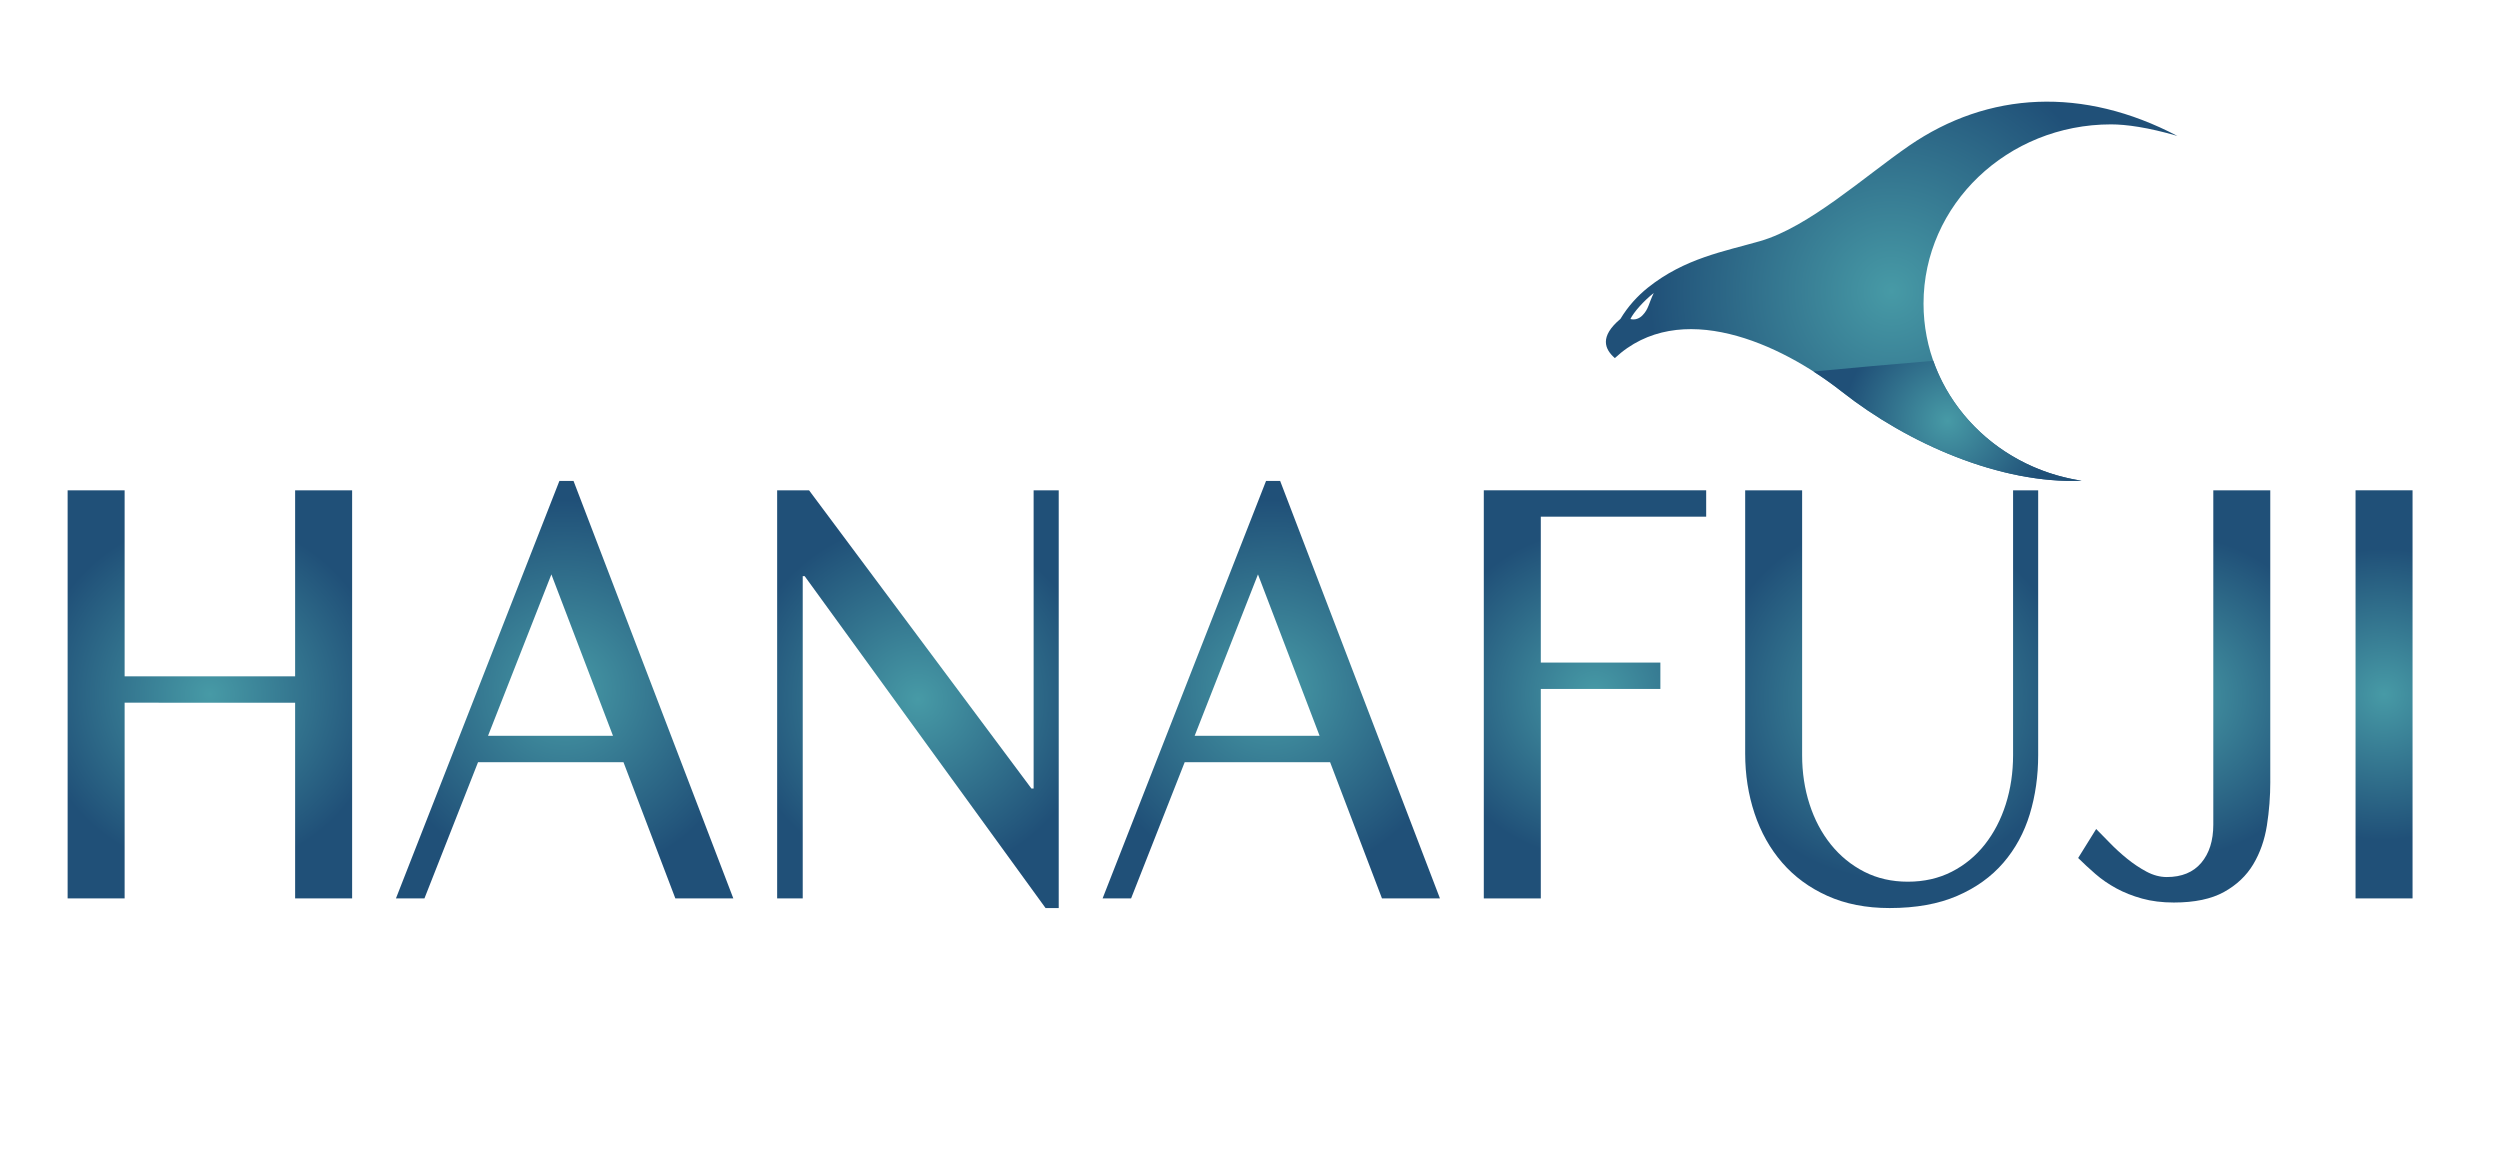 <?xml version="1.0" encoding="utf-8"?>
<!-- Generator: Adobe Illustrator 16.0.0, SVG Export Plug-In . SVG Version: 6.00 Build 0)  -->
<!DOCTYPE svg PUBLIC "-//W3C//DTD SVG 1.1//EN" "http://www.w3.org/Graphics/SVG/1.1/DTD/svg11.dtd">
<svg version="1.1" id="图层_1" xmlns="http://www.w3.org/2000/svg" xmlns:xlink="http://www.w3.org/1999/xlink" x="0px" y="0px"
	 width="100px" height="46px" viewBox="0 0 100 46" enable-background="new 0 0 100 46" xml:space="preserve">
<g>
	<radialGradient id="SVGID_1_" cx="8.395" cy="27.774" r="7.035" gradientUnits="userSpaceOnUse">
		<stop  offset="0" style="stop-color:#479AA6"/>
		<stop  offset="1" style="stop-color:#205078"/>
	</radialGradient>
	<path fill="url(#SVGID_1_)" d="M4.985,28.108v7.828h-2.28V19.612h2.28v7.441h6.82v-7.441h2.28v16.324h-2.28v-7.828H4.985z"/>
	<radialGradient id="SVGID_2_" cx="22.586" cy="27.587" r="7.591" gradientUnits="userSpaceOnUse">
		<stop  offset="0" style="stop-color:#479AA6"/>
		<stop  offset="1" style="stop-color:#205078"/>
	</radialGradient>
	<path fill="url(#SVGID_2_)" d="M22.941,19.237l6.392,16.699h-2.319l-2.075-5.449h-5.817l-2.144,5.449h-1.14l6.538-16.699H22.941z
		 M19.521,29.433h4.999l-2.465-6.457L19.521,29.433z"/>
	<radialGradient id="SVGID_3_" cx="36.718" cy="27.968" r="7.125" gradientUnits="userSpaceOnUse">
		<stop  offset="0" style="stop-color:#479AA6"/>
		<stop  offset="1" style="stop-color:#205078"/>
	</radialGradient>
	<path fill="url(#SVGID_3_)" d="M31.086,19.612h1.276l8.896,11.93h0.087v-11.93h1.004v16.711h-0.526l-9.636-13.277h-0.078v12.891
		h-1.023V19.612z"/>
	<radialGradient id="SVGID_4_" cx="50.851" cy="27.587" r="7.591" gradientUnits="userSpaceOnUse">
		<stop  offset="0" style="stop-color:#479AA6"/>
		<stop  offset="1" style="stop-color:#205078"/>
	</radialGradient>
	<path fill="url(#SVGID_4_)" d="M51.206,19.237l6.392,16.699h-2.319l-2.075-5.449h-5.816l-2.144,5.449h-1.14l6.538-16.699H51.206z
		 M47.786,29.433h4.998l-2.465-6.457L47.786,29.433z"/>
	<radialGradient id="SVGID_5_" cx="63.799" cy="27.774" r="6.573" gradientUnits="userSpaceOnUse">
		<stop  offset="0" style="stop-color:#479AA6"/>
		<stop  offset="1" style="stop-color:#205078"/>
	</radialGradient>
	<path fill="url(#SVGID_5_)" d="M68.247,19.612v1.055h-6.615v5.836h4.783v1.055h-4.783v8.379h-2.28V19.612H68.247z"/>
	<radialGradient id="SVGID_6_" cx="75.666" cy="27.968" r="7.217" gradientUnits="userSpaceOnUse">
		<stop  offset="0" style="stop-color:#479AA6"/>
		<stop  offset="1" style="stop-color:#205078"/>
	</radialGradient>
	<path fill="url(#SVGID_6_)" d="M69.806,19.612h2.279v10.594c0,0.695,0.099,1.35,0.297,1.963s0.482,1.15,0.853,1.611
		c0.371,0.461,0.815,0.824,1.335,1.09s1.102,0.398,1.744,0.398c0.649,0,1.234-0.133,1.754-0.398s0.961-0.629,1.325-1.09
		c0.363-0.461,0.643-0.998,0.838-1.611c0.194-0.613,0.292-1.268,0.292-1.963V19.612h1.004v10.594c0,0.836-0.112,1.623-0.336,2.361
		c-0.225,0.738-0.577,1.387-1.058,1.945s-1.096,1-1.847,1.324c-0.75,0.324-1.651,0.486-2.703,0.486
		c-0.936,0-1.764-0.162-2.484-0.486c-0.722-0.324-1.325-0.768-1.812-1.33s-0.855-1.219-1.105-1.969s-0.375-1.547-0.375-2.391V19.612
		z"/>
	<radialGradient id="SVGID_7_" cx="86.969" cy="27.856" r="6.432" gradientUnits="userSpaceOnUse">
		<stop  offset="0" style="stop-color:#479AA6"/>
		<stop  offset="1" style="stop-color:#205078"/>
	</radialGradient>
	<path fill="url(#SVGID_7_)" d="M90.812,31.261c0,0.594-0.045,1.18-0.136,1.758s-0.273,1.096-0.546,1.553s-0.662,0.826-1.169,1.107
		s-1.176,0.422-2.007,0.422c-0.468,0-0.892-0.053-1.271-0.158s-0.725-0.242-1.033-0.41s-0.586-0.359-0.833-0.574
		s-0.478-0.428-0.691-0.639l0.721-1.16c0.149,0.148,0.329,0.332,0.541,0.551c0.211,0.219,0.441,0.43,0.691,0.633
		s0.51,0.377,0.779,0.521s0.541,0.217,0.813,0.217c0.598,0,1.058-0.189,1.379-0.568s0.482-0.889,0.482-1.529V19.612h2.279V31.261z"
		/>
	<radialGradient id="SVGID_8_" cx="95.361" cy="27.774" r="5.828" gradientUnits="userSpaceOnUse">
		<stop  offset="0" style="stop-color:#479AA6"/>
		<stop  offset="1" style="stop-color:#205078"/>
	</radialGradient>
	<path fill="url(#SVGID_8_)" d="M94.222,19.612h2.28v16.324h-2.28V19.612z"/>
</g>
<g>
	<radialGradient id="SVGID_9_" cx="75.665" cy="11.652" r="9.7" gradientUnits="userSpaceOnUse">
		<stop  offset="0" style="stop-color:#479AA6"/>
		<stop  offset="1" style="stop-color:#205078"/>
	</radialGradient>
	<path fill-rule="evenodd" clip-rule="evenodd" fill="url(#SVGID_9_)" d="M64.594,14.324c-0.406-0.355-0.625-0.855,0.223-1.567
		c0.303-0.506,0.686-0.92,1.094-1.248c1.48-1.183,3.056-1.451,4.495-1.865c1.948-0.562,4.176-2.588,5.955-3.813
		c3.175-2.185,6.969-2.37,10.735-0.393c-1.172-0.343-2.054-0.463-2.655-0.463c-4.142,0-7.5,3.21-7.5,7.171
		c0,3.578,2.741,6.544,6.327,7.083c-3.241,0.133-6.938-1.476-9.598-3.567C71.199,13.719,67.18,11.91,64.594,14.324L64.594,14.324z
		 M66.151,11.719c-0.396,0.311-0.805,0.769-0.935,1.042c0.187,0.049,0.362-0.02,0.488-0.152
		C65.944,12.362,65.943,12.15,66.151,11.719L66.151,11.719z"/>
	<radialGradient id="SVGID_10_" cx="77.903" cy="16.834" r="4.156" gradientUnits="userSpaceOnUse">
		<stop  offset="0" style="stop-color:#479AA6"/>
		<stop  offset="1" style="stop-color:#205078"/>
	</radialGradient>
	<path fill-rule="evenodd" clip-rule="evenodd" fill="url(#SVGID_10_)" d="M77.33,14.432c0.877,2.497,3.152,4.379,5.938,4.798
		c-3.24,0.133-6.938-1.476-9.598-3.567c-0.35-0.274-0.729-0.546-1.131-0.803C74.119,14.711,75.714,14.568,77.33,14.432L77.33,14.432
		z"/>
</g>
</svg>

